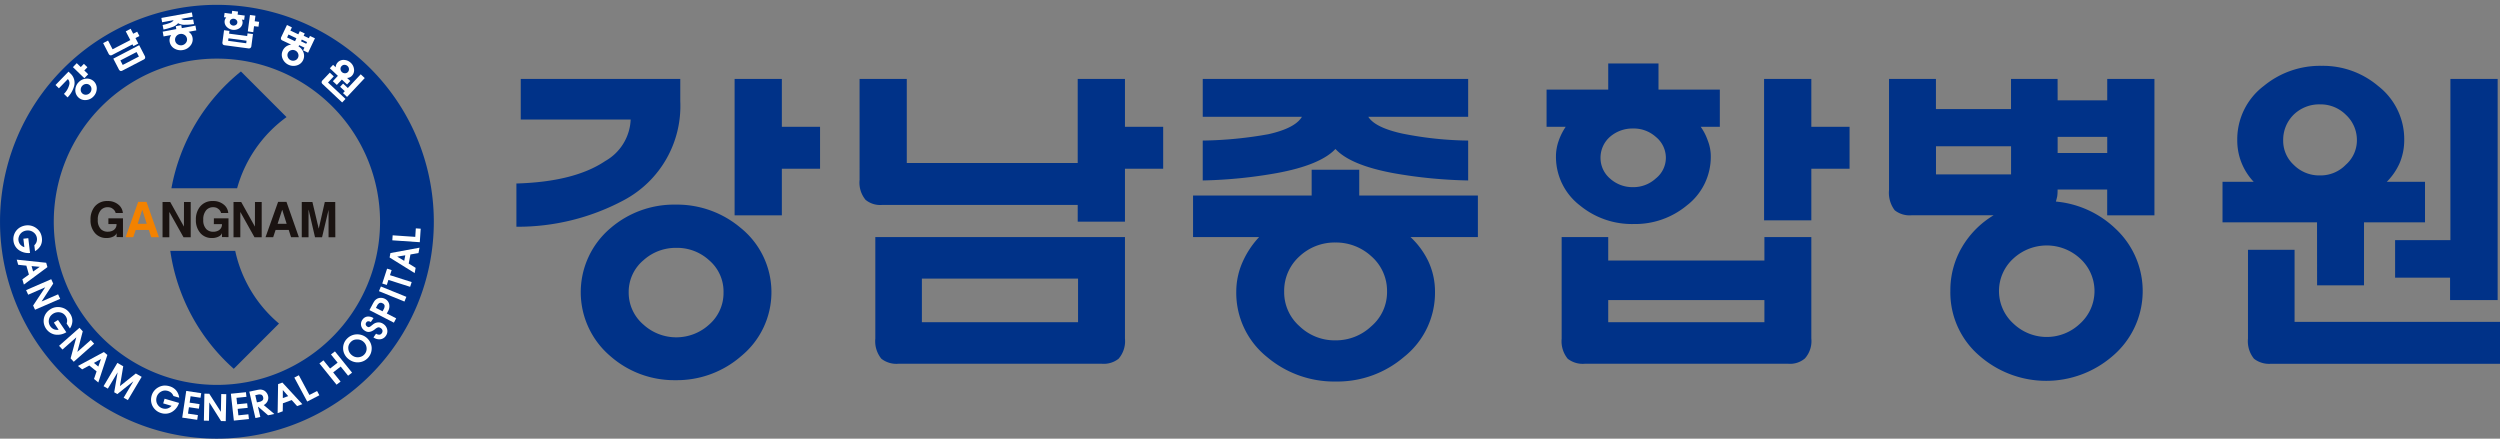 <svg xmlns="http://www.w3.org/2000/svg" width="213.129" height="37.395" viewBox="0 0 213.129 37.395">
  <rect x="0" y="0" width="213.129" height="37.395" fill="#808080" stroke="none"/>
  <g id="그룹_8185" data-name="그룹 8185" transform="translate(-383 -18.587)">
    <g id="그룹_8183" data-name="그룹 8183" transform="translate(0 -1.031)">
      <path id="패스_10039" data-name="패스 10039" d="M123.41,9.283V11.2a9.085,9.085,0,0,1-4.771,8.4,19.151,19.151,0,0,1-9.2,2.286V18.2q4.943-.143,7.571-1.914a4.262,4.262,0,0,0,2.171-3.542h-9.371V9.283Zm5.2,12.742a7.045,7.045,0,0,1,0,10.884,8.336,8.336,0,0,1-5.6,2.057,8.229,8.229,0,0,1-5.571-2.057,7.147,7.147,0,0,1,0-10.884A8.3,8.3,0,0,1,123.011,20a8.408,8.408,0,0,1,5.6,2.029m-8.342,2.714a3.523,3.523,0,0,0-1.257,2.742,3.579,3.579,0,0,0,1.257,2.743,4.154,4.154,0,0,0,5.6,0,3.56,3.56,0,0,0,1.228-2.743,3.5,3.5,0,0,0-1.228-2.742,4.037,4.037,0,0,0-2.8-1.057,4.1,4.1,0,0,0-2.8,1.057m11.8-7.8v3.971h-4.028V9.283h4.028v4.085h3.257v3.571Z" transform="translate(317.585 17.062)" fill="#003288"/>
      <path id="패스_10040" data-name="패스 10040" d="M174.075,9.283H178.1v7.171h14.571V9.283H196.7v4.085h3.257v3.571H196.7v4.514h-4.028V20.025H176.018a1.969,1.969,0,0,1-1.428-.429,2.3,2.3,0,0,1-.514-1.714Zm1.342,13.485H196.7v8.656a2.284,2.284,0,0,1-.543,1.714,2.034,2.034,0,0,1-1.428.429H177.389a2.079,2.079,0,0,1-1.457-.429,2.363,2.363,0,0,1-.515-1.714ZM192.7,26.31H179.388v3.714H192.7Z" transform="translate(282.205 17.062)" fill="#003288"/>
      <path id="패스_10041" data-name="패스 10041" d="M246.993,19.225v-2.2h4.057v2.2h10.114v3.542h-5.742a6.876,6.876,0,0,1,1.514,2.057,6.087,6.087,0,0,1,.572,2.6,6.979,6.979,0,0,1-2.657,5.571,8.711,8.711,0,0,1-5.771,2.085,8.867,8.867,0,0,1-5.886-2.085,7.007,7.007,0,0,1-2.628-5.571,6.225,6.225,0,0,1,.543-2.542,7.7,7.7,0,0,1,1.4-2.114h-5.628V19.225Zm4.828-6.714q.571.915,2.886,1.428a30.057,30.057,0,0,0,5.628.6v3.4a40.333,40.333,0,0,1-6.4-.628q-3.657-.686-4.914-2.057-1.286,1.371-5,2.057a40.342,40.342,0,0,1-6.314.628v-3.4a34.126,34.126,0,0,0,5.6-.543q2.285-.514,2.857-1.486h-8.456V9.282h22.627v3.229ZM245.964,24.4a3.949,3.949,0,0,0-1.314,3,3.86,3.86,0,0,0,1.314,2.971,4.324,4.324,0,0,0,3.057,1.2,4.394,4.394,0,0,0,3.057-1.2,3.828,3.828,0,0,0,1.342-2.971,3.915,3.915,0,0,0-1.342-3,4.456,4.456,0,0,0-3.057-1.171,4.385,4.385,0,0,0-3.057,1.171" transform="translate(247.828 17.063)" fill="#003288"/>
      <path id="패스_10042" data-name="패스 10042" d="M316.612,11.778a4.583,4.583,0,0,1,.6,1.171,3.656,3.656,0,0,1,.258,1.343,5.219,5.219,0,0,1-2.057,4.2,6.9,6.9,0,0,1-4.514,1.572,6.976,6.976,0,0,1-4.572-1.572,5.219,5.219,0,0,1-2.057-4.2,3.967,3.967,0,0,1,.229-1.314,5.04,5.04,0,0,1,.6-1.2H303.47V8.607h5.256V6.379h4.286V8.607h5.228v3.171Zm-11.857,9.4h3.971v2H322.04v-2h4v8.628a2.229,2.229,0,0,1-.543,1.714,1.954,1.954,0,0,1-1.428.457H306.727a2.078,2.078,0,0,1-1.457-.429,2.365,2.365,0,0,1-.514-1.714Zm4.114-8.543a2.367,2.367,0,0,0-.8,1.8,2.307,2.307,0,0,0,.8,1.743,2.854,2.854,0,0,0,1.971.743,2.819,2.819,0,0,0,1.943-.743,2.245,2.245,0,0,0,.857-1.743,2.3,2.3,0,0,0-.857-1.8,2.818,2.818,0,0,0-1.943-.714,2.922,2.922,0,0,0-1.971.714M322.04,26.549H308.726v1.886H322.04Zm4-11.2v4.4h-4.028V7.693h4.028v4.085H329.3V15.35Z" transform="translate(211.378 18.652)" fill="#003288"/>
      <path id="패스_10043" data-name="패스 10043" d="M382.348,11.111h4.228V9.283H390.6V20.911h-4.028v-2.2h-4.228v.057a3.837,3.837,0,0,1-.029.514q-.058.257-.115.457a8.455,8.455,0,0,1,5.114,2.343A7.262,7.262,0,0,1,387,32.938a8.638,8.638,0,0,1-11.256,0,7.1,7.1,0,0,1-2.542-5.571,7.248,7.248,0,0,1,1.028-3.8,7.713,7.713,0,0,1,2.657-2.657h-7a2.035,2.035,0,0,1-1.429-.429,2.459,2.459,0,0,1-.485-1.714V9.283h4v2.571h6.4V9.283h3.971Zm-10.371,6.314h6.4v-2.4h-6.4Zm6.628,7.143a3.747,3.747,0,0,0,0,5.6,4.11,4.11,0,0,0,5.628,0,3.746,3.746,0,0,0,0-5.6,4.19,4.19,0,0,0-5.628,0m7.971-10.342h-4.228V15.6h4.228Z" transform="translate(176.069 17.062)" fill="#003288"/>
      <path id="패스_10044" data-name="패스 10044" d="M438.838,20.163h-8.057V16.706h2.657a5.107,5.107,0,0,1-1.4-3.543A5.707,5.707,0,0,1,434.3,8.535a7.54,7.54,0,0,1,4.943-1.714,7.268,7.268,0,0,1,4.8,1.714,5.735,5.735,0,0,1,2.229,4.628,5,5,0,0,1-.4,1.971,5.284,5.284,0,0,1-1.085,1.572h3.257v3.457h-5.2v5.371h-4Zm-5.885,2.343h3.971v6.143h17.514v3.571H434.923a2.077,2.077,0,0,1-1.457-.429,2.363,2.363,0,0,1-.515-1.714Zm3.886-11.514a3.012,3.012,0,0,0-.886,2.171,2.79,2.79,0,0,0,.886,2.086,3.065,3.065,0,0,0,2.257.914,3,3,0,0,0,2.2-.914,2.774,2.774,0,0,0,.942-2.086,2.926,2.926,0,0,0-.942-2.171,3.051,3.051,0,0,0-2.2-.886,3.118,3.118,0,0,0-2.257.886m13.37,10.685V7.935h4.028V26.791H450.18V24.877h-4.686v-3.2Z" transform="translate(141.692 18.41)" fill="#003288"/>
    </g>
    <g id="그룹_8184" data-name="그룹 8184">
      <path id="패스_10045" data-name="패스 10045" d="M18.491,0A18.491,18.491,0,1,0,36.984,18.491,18.492,18.492,0,0,0,18.491,0m0,32.4A13.908,13.908,0,1,1,32.4,18.491,13.905,13.905,0,0,1,18.491,32.4" transform="translate(383 19)" fill="#003288"/>
      <path id="패스_10046" data-name="패스 10046" d="M4.252,50.1a1.417,1.417,0,0,1-.973-.261,1.108,1.108,0,0,1-.44-.785,1.124,1.124,0,0,1,.047-.491,1.145,1.145,0,0,1,.6-.689,1.324,1.324,0,0,1,.438-.125,1.213,1.213,0,0,1,.9.265,1.146,1.146,0,0,1,.3.349,1.277,1.277,0,0,1,.138.455,1.1,1.1,0,0,1-.1.639,1.207,1.207,0,0,1-.485.486l-.059-.5a.712.712,0,0,0,.187-.278.721.721,0,0,0-.245-.813.78.78,0,0,0-.277-.142.807.807,0,0,0-.307-.025.914.914,0,0,0-.3.085.761.761,0,0,0-.378.449A.676.676,0,0,0,3.264,49a.715.715,0,0,0,.15.374.749.749,0,0,0,.356.232l-.086-.722.42-.045Z" transform="translate(381.308 -9.947)" fill="#fff"/>
      <path id="패스_10047" data-name="패스 10047" d="M3.67,55.464l-.126-.438,2.511.264.107.371-2.008,1.49-.129-.45.558-.405-.218-.759Zm1.84.173-.7-.062.133.462Z" transform="translate(380.882 -14.303)" fill="#fff"/>
      <path id="패스_10048" data-name="패스 10048" d="M5.532,60.1l2.142-.931.171.374-.995,1.527,1.411-.613.176.386-2.143.93-.163-.358L7.161,59.86l-1.45.631Z" transform="translate(379.693 -16.779)" fill="#fff"/>
      <path id="패스_10049" data-name="패스 10049" d="M11.184,67.214a1.412,1.412,0,0,1-.986.195,1.2,1.2,0,0,1-.933-.971,1.213,1.213,0,0,1,.026-.495,1.2,1.2,0,0,1,.194-.387,1.3,1.3,0,0,1,.333-.3,1.192,1.192,0,0,1,.443-.173,1.229,1.229,0,0,1,.482.013,1.193,1.193,0,0,1,.426.181,1.311,1.311,0,0,1,.331.348,1.107,1.107,0,0,1,.2.618,1.191,1.191,0,0,1-.21.649l-.282-.423a.715.715,0,0,0,.039-.332.739.739,0,0,0-.123-.3.751.751,0,0,0-.2-.205.73.73,0,0,0-.268-.111.783.783,0,0,0-.312,0,.774.774,0,0,0-.285.112.886.886,0,0,0-.231.209.7.7,0,0,0-.123.268.739.739,0,0,0-.008.3.678.678,0,0,0,.107.27.731.731,0,0,0,.3.27.753.753,0,0,0,.423.051l-.406-.609.353-.225Z" transform="translate(377.471 -20.302)" fill="#fff"/>
      <path id="패스_10050" data-name="패스 10050" d="M12.516,71l1.74-1.537.28.3-.462,1.756,1.146-1.013.288.313L13.768,72.36l-.268-.291.486-1.793-1.178,1.041Z" transform="translate(375.519 -22.931)" fill="#fff"/>
      <path id="패스_10051" data-name="패스 10051" d="M16.88,76.083l-.358-.291,2.208-1.188.3.247L18.257,77.2l-.367-.3.22-.646-.619-.5Zm1.606-.886-.605.338.377.307Z" transform="translate(373.124 -26.006)" fill="#fff"/>
      <path id="패스_10052" data-name="패스 10052" d="M21.943,78.892l1.178-1.986.5.286-.282,1.693,1.354-1.077.5.285-1.178,1.985-.358-.205.83-1.4-1.369,1.09-.266-.153.29-1.7L22.309,79.1Z" transform="translate(369.885 -27.381)" fill="#fff"/>
      <path id="패스_10053" data-name="패스 10053" d="M34.4,83.191a1.363,1.363,0,0,1-.618.777,1.145,1.145,0,0,1-.906.089,1.183,1.183,0,0,1-.443-.236,1.229,1.229,0,0,1-.308-.395,1.191,1.191,0,0,1-.109-.419,1.268,1.268,0,0,1,.051-.445,1.158,1.158,0,0,1,.221-.414,1.19,1.19,0,0,1,.374-.3,1.162,1.162,0,0,1,.442-.133,1.35,1.35,0,0,1,.481.055,1.15,1.15,0,0,1,.559.345,1.207,1.207,0,0,1,.271.63l-.493-.143a.728.728,0,0,0-.19-.279.817.817,0,0,0-.581-.185.72.72,0,0,0-.276.086.774.774,0,0,0-.24.195.758.758,0,0,0-.141.267A.851.851,0,0,0,32.46,83a.711.711,0,0,0,.084.283.758.758,0,0,0,.193.235.715.715,0,0,0,.261.139.752.752,0,0,0,.409.012.741.741,0,0,0,.354-.23l-.711-.207.118-.4Z" transform="translate(363.863 -30.255)" fill="#fff"/>
      <path id="패스_10054" data-name="패스 10054" d="M38.617,85.124l.341-2.276,1.278.191-.059.391L39.33,83.3l-.082.547.847.127-.058.388-.847-.126-.082.546.847.127-.061.4Z" transform="translate(359.918 -30.933)" fill="#fff"/>
      <path id="패스_10055" data-name="패스 10055" d="M43.206,85.718l.045-2.3.417.01.988,1.541.03-1.517.429.011-.045,2.3-.4-.01-1-1.584-.031,1.559Z" transform="translate(357.175 -31.272)" fill="#fff"/>
      <path id="패스_10056" data-name="패스 10056" d="M49.183,85.538l-.253-2.291,1.284-.13.043.394-.851.086.06.55.852-.086.043.391-.852.086.061.55L50.423,85l.045.406Z" transform="translate(353.753 -31.094)" fill="#fff"/>
      <path id="패스_10057" data-name="패스 10057" d="M54.391,83.543a.786.786,0,0,1-.326.341l.9.756-.531.115-.838-.726-.024.005.2.864-.419.091-.52-2.249.565-.122a2.783,2.783,0,0,1,.3-.054.684.684,0,0,1,.271.028.6.6,0,0,1,.293.191.69.69,0,0,1,.169.319.651.651,0,0,1-.042.439M53.86,83a.562.562,0,0,0-.328,0l-.191.041.142.611.182-.039a.574.574,0,0,0,.3-.137.266.266,0,0,0,.046-.255A.291.291,0,0,0,53.86,83" transform="translate(351.421 -30.763)" fill="#fff"/>
      <path id="패스_10058" data-name="패스 10058" d="M59.273,83.521l-.434.159.039-2.476.367-.133,1.7,1.842-.446.163-.462-.513-.751.274Zm.009-1.811v.684l.457-.167Z" transform="translate(347.83 -29.87)" fill="#fff"/>
      <path id="패스_10059" data-name="패스 10059" d="M63.481,81.77l-1.1-2.043.386-.2.9,1.681.655-.336.194.362Z" transform="translate(345.71 -28.95)" fill="#fff"/>
      <path id="패스_10060" data-name="패스 10060" d="M69.154,77.311,67.695,75.5l.341-.264.567.7.642-.5-.567-.7.339-.262,1.46,1.812-.339.262-.63-.782-.641.5.631.782Z" transform="translate(342.537 -25.93)" fill="#fff"/>
      <path id="패스_10061" data-name="패스 10061" d="M72.827,72.528a1.123,1.123,0,0,1-.11-.46,1.127,1.127,0,0,1,.318-.83,1.225,1.225,0,0,1,.375-.274,1.2,1.2,0,0,1,.451-.109,1.249,1.249,0,0,1,.474.068,1.169,1.169,0,0,1,.41.243,1.232,1.232,0,0,1,.282.366,1.131,1.131,0,0,1,.122.421,1.249,1.249,0,0,1-.062.49,1.19,1.19,0,0,1-.667.706,1.2,1.2,0,0,1-.926,0,1.337,1.337,0,0,1-.385-.245,1.182,1.182,0,0,1-.282-.379m.85.231a.753.753,0,0,0,.3.052.784.784,0,0,0,.3-.065.682.682,0,0,0,.241-.167.706.706,0,0,0,.2-.552.777.777,0,0,0-.275-.543.7.7,0,0,0-.242-.144.776.776,0,0,0-.287-.048.806.806,0,0,0-.311.053.764.764,0,0,0-.251.183.736.736,0,0,0-.154.241.658.658,0,0,0-.04.279.748.748,0,0,0,.073.3.782.782,0,0,0,.183.243.9.9,0,0,0,.265.17" transform="translate(339.535 -23.763)" fill="#fff"/>
      <path id="패스_10062" data-name="패스 10062" d="M77.783,68.532a.468.468,0,0,0,.286.089.268.268,0,0,0,.2-.125.3.3,0,0,0,.06-.237.325.325,0,0,0-.152-.2A.282.282,0,0,0,77.942,68a.783.783,0,0,0-.245.149,1.3,1.3,0,0,1-.228.15.807.807,0,0,1-.271.084.524.524,0,0,1-.2-.017.693.693,0,0,1-.181-.089.679.679,0,0,1-.309-.433.629.629,0,0,1,.114-.5.6.6,0,0,1,.4-.265.805.805,0,0,1,.545.13l-.233.334a.383.383,0,0,0-.23-.066.217.217,0,0,0-.155.1.233.233,0,0,0-.046.19.291.291,0,0,0,.132.166.42.42,0,0,0,.07.039.151.151,0,0,0,.07,0,.342.342,0,0,0,.124-.053c.027-.019.07-.051.128-.1l.128-.1a.767.767,0,0,1,.419-.146.679.679,0,0,1,.415.124.759.759,0,0,1,.341.472.665.665,0,0,1-.114.551.65.65,0,0,1-.463.29.833.833,0,0,1-.593-.158Z" transform="translate(337.277 -21.501)" fill="#fff"/>
      <path id="패스_10063" data-name="패스 10063" d="M80.379,65.237l-2.084-1.073.267-.5a2.807,2.807,0,0,1,.153-.262.664.664,0,0,1,.2-.185.608.608,0,0,1,.336-.095.712.712,0,0,1,.357.08.678.678,0,0,1,.366.44.843.843,0,0,1-.1.628l-.1.184.8.413ZM79.5,64.105a.545.545,0,0,0,.088-.316.272.272,0,0,0-.169-.2.3.3,0,0,0-.27-.029.538.538,0,0,0-.21.246l-.091.17.566.291Z" transform="translate(336.201 -19.141)" fill="#fff"/>
      <path id="패스_10064" data-name="패스 10064" d="M82.484,62l-2.173-.883.165-.4,2.173.883Z" transform="translate(334.996 -17.706)" fill="#fff"/>
      <path id="패스_10065" data-name="패스 10065" d="M83.385,58.481l-1.85-.589-.14.43-.387-.123.413-1.266.387.123-.141.432,1.849.589Z" transform="translate(334.579 -15.442)" fill="#fff"/>
      <path id="패스_10066" data-name="패스 10066" d="M84.787,54.21l-.085.446-2.137-1.33.072-.378,2.479-.457-.088.459-.685.119-.148.774Zm-1.574-.957.6.358.09-.471Z" transform="translate(333.648 -12.788)" fill="#fff"/>
      <path id="패스_10067" data-name="패스 10067" d="M85.484,49.573l-2.343-.16.028-.427,1.928.132.047-.725.416.029Z" transform="translate(333.305 -10.338)" fill="#fff"/>
      <path id="패스_10068" data-name="패스 10068" d="M12.87,14.1l.161.155a1.064,1.064,0,0,1,.317,1.084,2.246,2.246,0,0,1-.557.958l-.309-.3a1.671,1.671,0,0,0,.455-.791.5.5,0,0,0-.121-.471l-.762.786-.29-.281Zm1.347-.1.333.323-.327.338-.976-.945.327-.338.343.332.265-.274.3.29Zm.146.7a.824.824,0,0,1,.914.885.975.975,0,0,1-.283.638.965.965,0,0,1-.626.3.835.835,0,0,1-.914-.885A.97.97,0,0,1,13.737,15a.981.981,0,0,1,.626-.3m-.451.921a.424.424,0,0,0,.461.447.486.486,0,0,0,.455-.47.414.414,0,0,0-.13-.326.409.409,0,0,0-.33-.12.473.473,0,0,0-.316.149.481.481,0,0,0-.139.321" transform="translate(375.969 10.594)" fill="#fff"/>
      <path id="패스_10069" data-name="패스 10069" d="M21.857,7.323l.418-.217.386.744,1.512-.784-.387-.744L24.2,6.1l.22.424.338-.175.192.37-.338.175.243.469-.418.217-.077-.148-1.728.9a.227.227,0,0,1-.171.032.269.269,0,0,1-.146-.15Zm.866,1.326L24.93,7.5l.466.9a.269.269,0,0,1,.036.208.24.24,0,0,1-.125.121l-1.8.934a.241.241,0,0,1-.174.034.273.273,0,0,1-.145-.15Zm1.984-.563L23.325,8.8l.2.385,1.381-.717Z" transform="translate(369.936 14.938)" fill="#fff"/>
      <path id="패스_10070" data-name="패스 10070" d="M35.886,3.177a.531.531,0,0,0,.362.1,3.578,3.578,0,0,0,.66-.049l.071.391a4.655,4.655,0,0,1-.749.062,1.056,1.056,0,0,1-.608-.134,1.081,1.081,0,0,1-.532.341,4.715,4.715,0,0,1-.713.2L34.3,3.7a4.017,4.017,0,0,0,.633-.179q.252-.107.3-.23l-.973.176L34.195,3.1l2.6-.471L36.864,3Zm-.416.873L35.424,3.8l.467-.084.046.253L37.1,3.754l.074.407-.66.12a.813.813,0,0,1,.217.205.713.713,0,0,1,.12.287.815.815,0,0,1-.19.7,1.017,1.017,0,0,1-.62.361,1.039,1.039,0,0,1-.72-.117.818.818,0,0,1-.418-.586.716.716,0,0,1,.01-.3.887.887,0,0,1,.117-.273l-.647.117-.074-.407Zm-.01.616a.463.463,0,0,0-.089.372.454.454,0,0,0,.214.315.525.525,0,0,0,.7-.128.446.446,0,0,0,.093-.369.457.457,0,0,0-.217-.317.522.522,0,0,0-.376-.071.509.509,0,0,0-.327.2" transform="translate(362.561 17.017)" fill="#fff"/>
      <path id="패스_10071" data-name="패스 10071" d="M47.275,3.945l.46.061-.031.232,1.542.205.031-.232.464.062-.133,1a.26.26,0,0,1-.089.19.23.23,0,0,1-.173.031l-2.009-.267a.244.244,0,0,1-.162-.072.275.275,0,0,1-.033-.206Zm1.519-.906a.533.533,0,0,1,.051.145.435.435,0,0,1,.009.159.611.611,0,0,1-.3.455.858.858,0,0,1-1.052-.14.609.609,0,0,1-.174-.519.473.473,0,0,1,.047-.148.6.6,0,0,1,.088-.13l-.189-.025.049-.368.609.081.035-.258.5.066-.034.259.606.08-.049.367Zm.4,1.8-1.542-.205-.029.218,1.543.205ZM47.883,3.019a.276.276,0,0,0-.12.2.271.271,0,0,0,.066.214.346.346,0,0,0,.453.061.262.262,0,0,0,.126-.189.269.269,0,0,0-.071-.222.329.329,0,0,0-.214-.113.338.338,0,0,0-.239.053m1.948.579-.068.51L49.3,4.046l.185-1.4.467.062-.063.473.377.05-.055.414Z" transform="translate(354.825 17.218)" fill="#fff"/>
      <path id="패스_10072" data-name="패스 10072" d="M61.463,6.216l.447.211L62,6.234l.426.2-.582,1.229-.425-.2.11-.233-.447-.211,0,.006a.486.486,0,0,1-.029.053c-.012.016-.024.03-.035.043a.986.986,0,0,1,.423.5.848.848,0,0,1-.576,1.13,1.009,1.009,0,0,1-1.19-.562.829.829,0,0,1,.01-.716.85.85,0,0,1,.3-.35.906.906,0,0,1,.414-.148l-.739-.35a.236.236,0,0,1-.13-.117.289.289,0,0,1,.035-.205l.474-1,.422.2-.129.272.677.321.128-.272.42.2Zm-1.412.148.677.32.119-.253-.676-.32Zm.344,1.086a.438.438,0,0,0-.28.592.468.468,0,0,0,.24.258.475.475,0,0,0,.354.024.438.438,0,0,0,.28-.592.476.476,0,0,0-.245-.256.471.471,0,0,0-.35-.025m1.29-.549.068-.145-.447-.212-.068.145Z" transform="translate(347.424 15.417)" fill="#fff"/>
      <path id="패스_10073" data-name="패스 10073" d="M68.857,13.781l.338.318-.492.523,1.492,1.4-.286.3-1.662-1.562a.244.244,0,0,1-.09-.153.275.275,0,0,1,.093-.187Zm.689.272-.686-.645.276-.295.226.212a.594.594,0,0,1,.164-.413.668.668,0,0,1,.563-.214.881.881,0,0,1,.558.249.849.849,0,0,1,.272.53.669.669,0,0,1-.181.573.589.589,0,0,1-.192.136.627.627,0,0,1-.218.047l.277.26-.276.295-.443-.416-.43.457-.341-.319Zm.847,1.039,1.1-1.171.343.322L70.327,15.85l-.346-.325.153-.163-.4-.375.256-.273Zm-.284-1.981a.352.352,0,0,0-.249.114.327.327,0,0,0-.091.248.358.358,0,0,0,.119.259.349.349,0,0,0,.261.1.322.322,0,0,0,.247-.1.342.342,0,0,0,.093-.26.355.355,0,0,0-.117-.251.364.364,0,0,0-.263-.105" transform="translate(342.26 10.999)" fill="#fff"/>
      <path id="패스_10074" data-name="패스 10074" d="M20.7,44.085h1.243v1.6H21.4v-.375c0,.1-.077.2-.229.3a1.222,1.222,0,0,1-.638.153,1.253,1.253,0,0,1-.948-.39,1.631,1.631,0,0,1-.408-1.173,1.7,1.7,0,0,1,.344-1.1,1.336,1.336,0,0,1,1.1-.489,1.376,1.376,0,0,1,.989.354,1.032,1.032,0,0,1,.325.663h-.62a.275.275,0,0,0-.043-.128.641.641,0,0,0-.119-.161.988.988,0,0,0-.205-.147.8.8,0,0,0-.3-.055.759.759,0,0,0-.593.249,1.189,1.189,0,0,0-.257.821,1.064,1.064,0,0,0,.271.809.821.821,0,0,0,.588.209.9.9,0,0,0,.426-.1.574.574,0,0,0,.311-.55H20.7Z" transform="translate(371.54 -6.885)" fill="#1a1311"/>
      <path id="패스_10075" data-name="패스 10075" d="M27.268,45.795h-.65l1.073-3.011H28.4l1.06,3.011H28.8l-.2-.622h-1.12Zm.38-1.141h.771l-.375-1.185h-.013Z" transform="translate(367.09 -6.986)" fill="#f38200"/>
      <path id="패스_10076" data-name="패스 10076" d="M36.276,42.8h.573v3.01h-.613l-1.2-2.143h-.011v2.143h-.578V42.8H35.1l1.17,2.1h0Z" transform="translate(362.41 -6.995)" fill="#1a1311"/>
      <path id="패스_10077" data-name="패스 10077" d="M43.049,44.085h1.245v1.6H43.74v-.375c0,.1-.078.2-.229.3a1.224,1.224,0,0,1-.64.153,1.262,1.262,0,0,1-.948-.39,1.646,1.646,0,0,1-.408-1.173,1.7,1.7,0,0,1,.346-1.1,1.33,1.33,0,0,1,1.1-.489,1.378,1.378,0,0,1,.99.354,1.027,1.027,0,0,1,.324.663h-.618a.306.306,0,0,0-.044-.128.664.664,0,0,0-.12-.161.952.952,0,0,0-.206-.147.789.789,0,0,0-.294-.055.767.767,0,0,0-.594.249,1.183,1.183,0,0,0-.255.821,1.066,1.066,0,0,0,.271.809A.822.822,0,0,0,43,45.23a.9.9,0,0,0,.426-.1.573.573,0,0,0,.311-.55h-.692Z" transform="translate(358.185 -6.885)" fill="#1a1311"/>
      <path id="패스_10078" data-name="패스 10078" d="M51.319,42.8h.573v3.01h-.613l-1.2-2.143h-.01v2.143H49.49V42.8h.654l1.17,2.1h0Z" transform="translate(353.418 -6.995)" fill="#1a1311"/>
      <path id="패스_10079" data-name="패스 10079" d="M56.924,45.795h-.653l1.073-3.011h.714l1.056,3.011h-.665l-.2-.622H57.131Zm.377-1.141h.771L57.7,43.468h-.011Z" transform="translate(349.365 -6.986)" fill="#1a1311"/>
      <path id="패스_10080" data-name="패스 10080" d="M66.816,45.809h-.577V43.474l-.554,2.335h-.6l-.542-2.335h-.011v2.335h-.577V42.8h.907l.539,2.276h0l.519-2.276h.889Z" transform="translate(344.771 -6.995)" fill="#1a1311"/>
      <path id="패스_10081" data-name="패스 10081" d="M46.144,19.034l-3.89-3.892A16.615,16.615,0,0,0,36.328,25.1h5.6a11.185,11.185,0,0,1,4.218-6.071" transform="translate(361.286 9.537)" fill="#003288"/>
      <path id="패스_10082" data-name="패스 10082" d="M41.619,53.156H36.087A16.6,16.6,0,0,0,41.5,63.213l3.855-3.858a11.174,11.174,0,0,1-3.733-6.2" transform="translate(361.43 -13.185)" fill="#003288"/>
      <rect id="사각형_2420" data-name="사각형 2420" width="37.392" height="36.983" transform="translate(383 18.587)" fill="none"/>
    </g>
  </g>
</svg>
